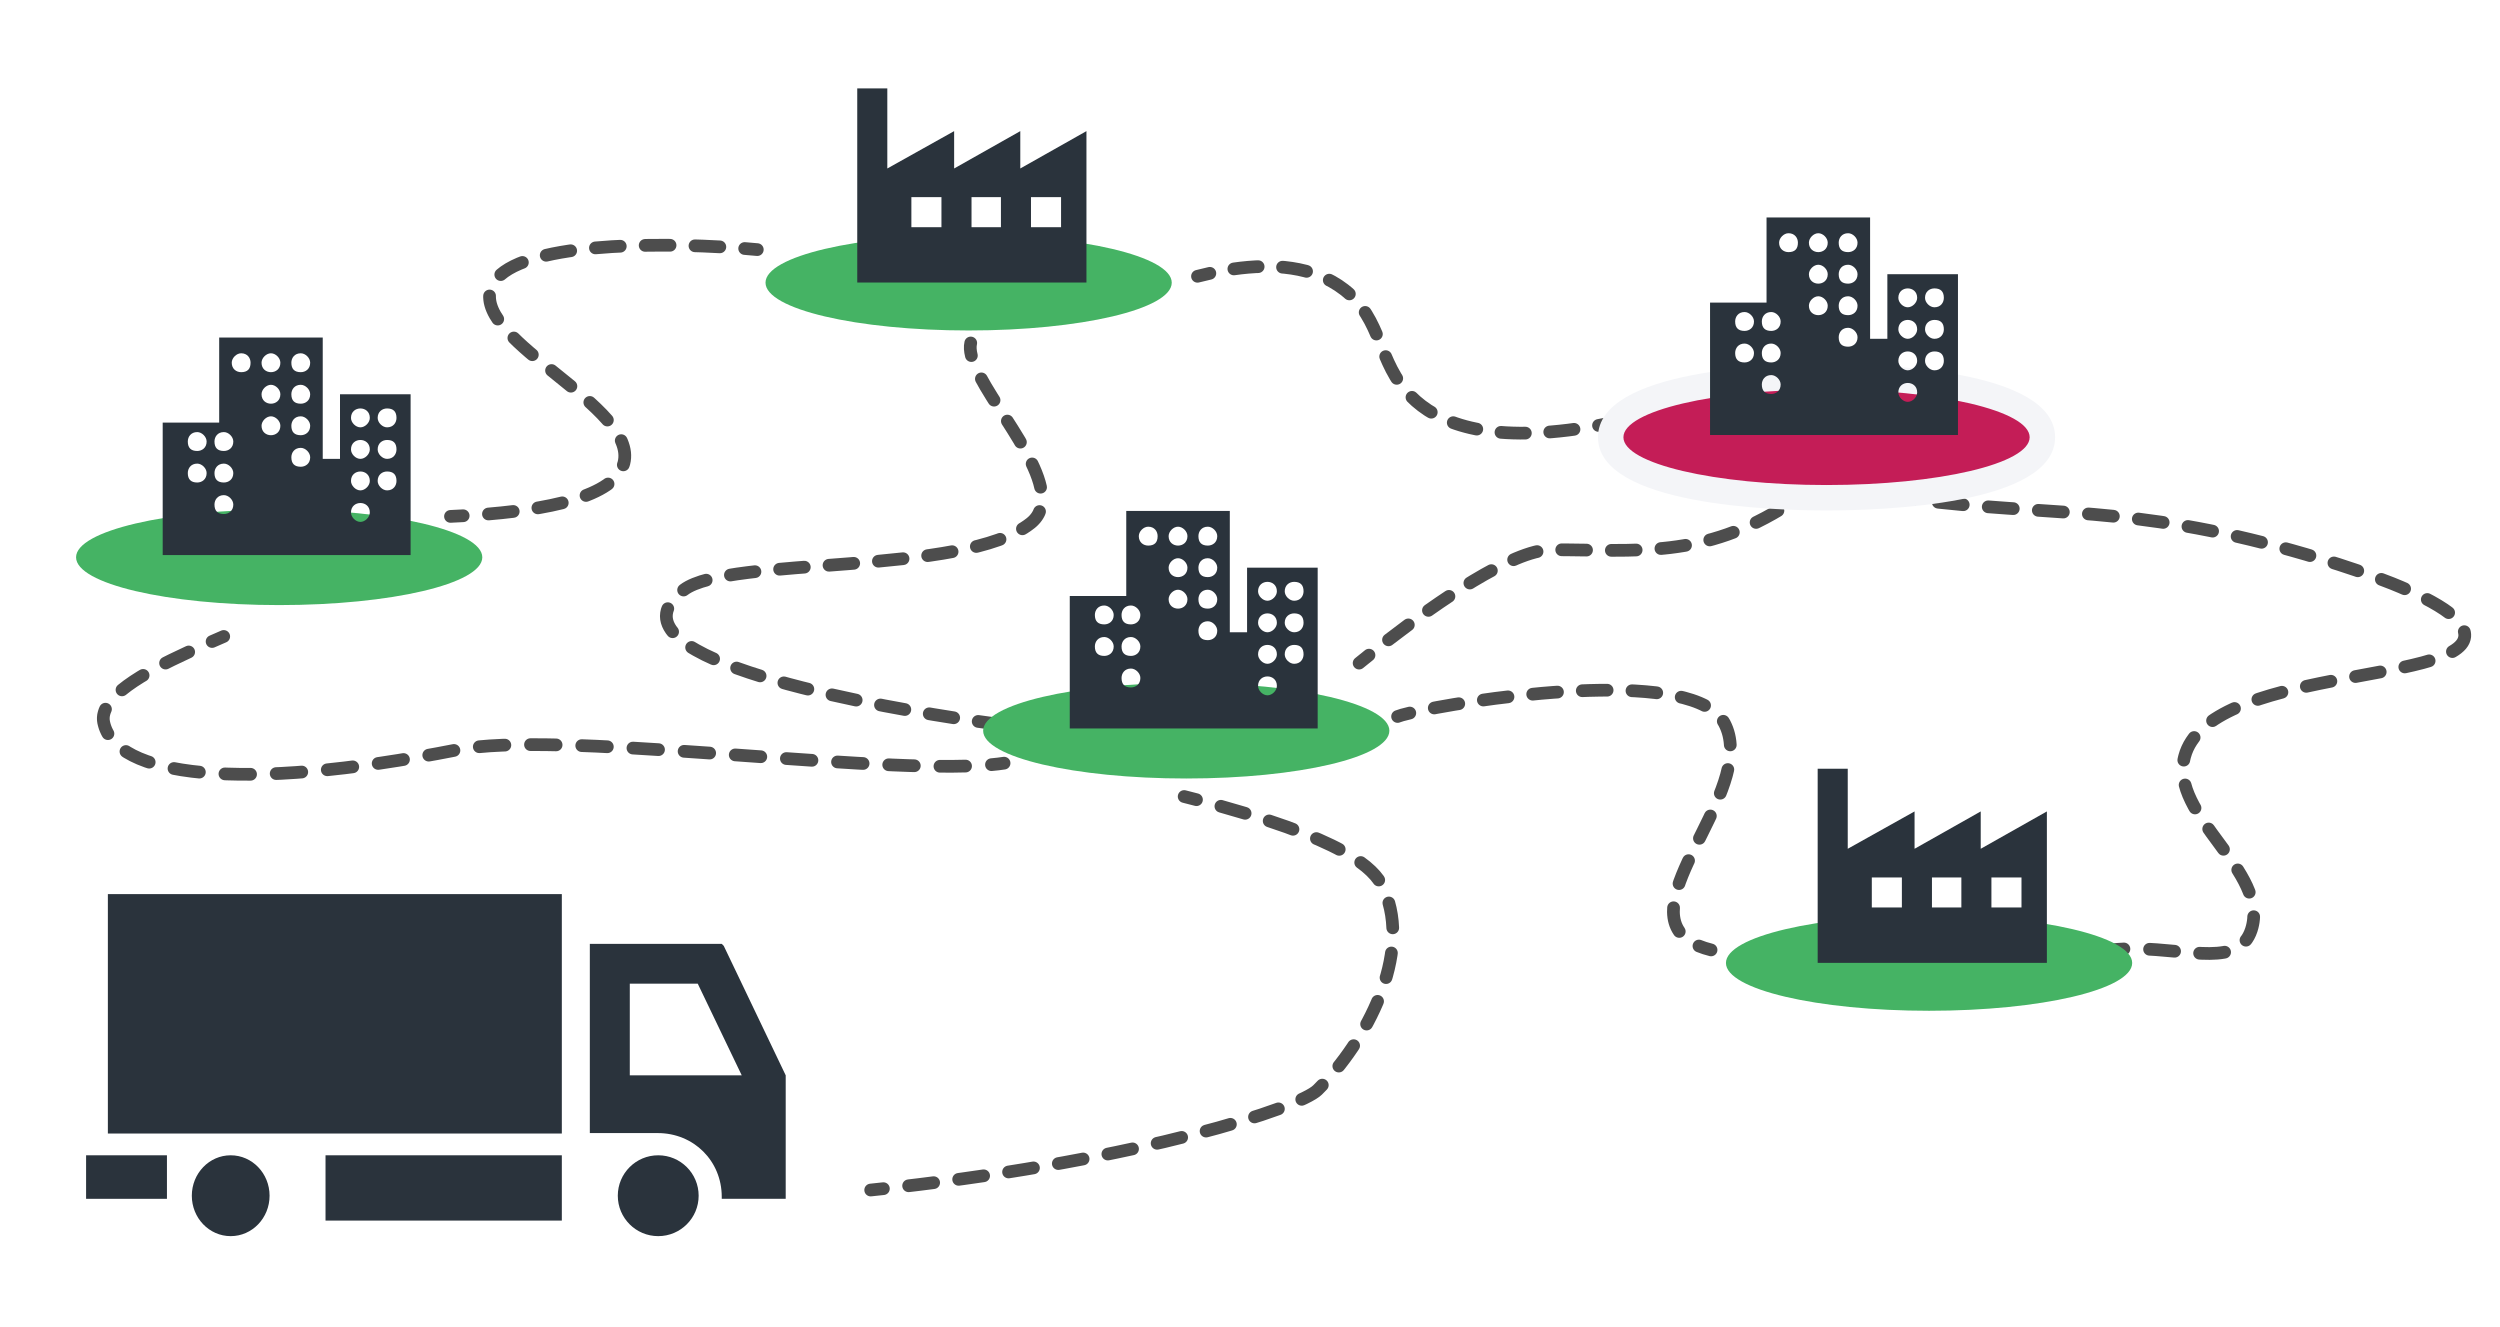 <?xml version="1.0" encoding="utf-8"?>
<!-- Generator: Adobe Illustrator 17.0.1, SVG Export Plug-In . SVG Version: 6.00 Build 0)  -->
<!DOCTYPE svg PUBLIC "-//W3C//DTD SVG 1.1//EN" "http://www.w3.org/Graphics/SVG/1.1/DTD/svg11.dtd">
<svg version="1.1" xmlns="http://www.w3.org/2000/svg" xmlns:xlink="http://www.w3.org/1999/xlink" x="0px" y="0px"
	 width="196.537px" height="104.337px" viewBox="0 0 196.537 104.337" enable-background="new 0 0 196.537 104.337"
	 xml:space="preserve">
<g id="レイヤー_1">
</g>
<g id="contents">
	<g>
		<path fill-rule="evenodd" clip-rule="evenodd" fill="#868686" d="M116.163,24.866"/>
		<path fill-rule="evenodd" clip-rule="evenodd" fill="#868686" d="M115.114,80.446"/>
		<g>
			<g>
				<path fill="none" stroke="#4D4D4D" stroke-linecap="round" stroke-miterlimit="10" d="M93.092,62.618
					c0.33,0.084,0.653,0.167,0.969,0.249"/>
				<path fill="none" stroke="#4D4D4D" stroke-linecap="round" stroke-miterlimit="10" stroke-dasharray="1.983,1.983" d="
					M95.981,63.385c10.865,3.033,12.281,5.297,12.841,6.574c2.216,5.048-1.382,11.897-5.243,15.73
					c-1.408,1.397-13.763,5.435-33.147,7.648"/>
				<path fill="none" stroke="#4D4D4D" stroke-linecap="round" stroke-miterlimit="10" d="M69.447,93.447
					c-0.331,0.036-0.664,0.072-0.998,0.107"/>
			</g>
		</g>
		<path fill-rule="evenodd" clip-rule="evenodd" fill="none" stroke="#868686" stroke-miterlimit="10" d="M93.092,62.618"/>
		<path fill-rule="evenodd" clip-rule="evenodd" fill="none" stroke="#868686" stroke-miterlimit="10" d="M61.632,59.472"/>
		<g>
			<g>
				<path fill="none" stroke="#4D4D4D" stroke-linecap="round" stroke-miterlimit="10" d="M17.588,50.034
					c-0.298,0.129-0.603,0.262-0.914,0.398"/>
				<path fill="none" stroke="#4D4D4D" stroke-linecap="round" stroke-miterlimit="10" stroke-dasharray="2.015,2.015" d="
					M14.833,51.254c-3.557,1.635-7.074,3.601-6.683,5.532c0.864,4.26,10.681,5.537,27.79,2.161
					c7.752-1.529,31.104,1.769,40.998,1.238"/>
				<path fill="none" stroke="#4D4D4D" stroke-linecap="round" stroke-miterlimit="10" d="M77.944,60.114
					c0.354-0.032,0.685-0.071,0.991-0.118"/>
			</g>
		</g>
		<g>
			<g>
				<path fill="none" stroke="#4D4D4D" stroke-linecap="round" stroke-miterlimit="10" d="M59.535,19.623
					c-0.315-0.029-0.647-0.058-0.993-0.086"/>
				<path fill="none" stroke="#4D4D4D" stroke-linecap="round" stroke-miterlimit="10" stroke-dasharray="1.958,1.958" d="
					M56.591,19.407c-6.881-0.379-17.045-0.109-18.03,3.362c-1.169,4.123,11.617,9.218,10.487,13.633
					c-0.688,2.685-6.164,3.703-11.652,4.083"/>
				<path fill="none" stroke="#4D4D4D" stroke-linecap="round" stroke-miterlimit="10" d="M36.413,40.546
					c-0.334,0.019-0.667,0.035-0.998,0.05"/>
			</g>
		</g>
		<g>
			<g>
				<path fill="none" stroke="#4D4D4D" stroke-linecap="round" stroke-miterlimit="10" d="M77.887,56.851
					c0,0-0.357-0.046-0.987-0.136"/>
				<path fill="none" stroke="#4D4D4D" stroke-linecap="round" stroke-miterlimit="10" stroke-dasharray="1.948,1.948" d="
					M74.975,56.427c-7.784-1.213-28.033-4.944-21.207-10.063c3.559-2.669,22.022-1.049,27.265-5.243
					c3.063-2.45-2.7-8.545-4.34-12.245"/>
				<path fill="none" stroke="#4D4D4D" stroke-linecap="round" stroke-miterlimit="10" d="M76.364,27.953
					c-0.093-0.372-0.116-0.705-0.05-0.99"/>
			</g>
		</g>
		<g>
			<g>
				<path fill="none" stroke="#4D4D4D" stroke-linecap="round" stroke-miterlimit="10" d="M134.515,74.678
					c-0.354-0.088-0.671-0.191-0.953-0.307"/>
				<path fill="none" stroke="#4D4D4D" stroke-linecap="round" stroke-miterlimit="10" stroke-dasharray="1.954,1.954" d="
					M132.014,73.226c-2.49-3.587,6.084-11.579,3.549-16.375c-2.3-4.353-18.135-2.166-23.781-1.004"/>
				<path fill="none" stroke="#4D4D4D" stroke-linecap="round" stroke-miterlimit="10" d="M110.831,56.055
					c-0.483,0.114-0.814,0.208-0.96,0.271"/>
			</g>
		</g>
		<path fill-rule="evenodd" clip-rule="evenodd" fill="none" stroke="#868686" stroke-miterlimit="10" d="M166.499,79.397"/>
		<g>
			<g>
				<path fill="none" stroke="#4D4D4D" stroke-linecap="round" stroke-miterlimit="10" d="M145.525,38.499
					c0.334,0.06,0.663,0.117,0.988,0.172"/>
				<path fill="none" stroke="#4D4D4D" stroke-linecap="round" stroke-miterlimit="10" stroke-dasharray="1.973,1.973" d="
					M148.462,38.981c11.221,1.669,17.434,0.615,29.572,3.713c1.76,0.45,16.019,4.156,15.73,7.341
					c-0.338,3.723-20.173,2.479-22.022,9.438c-1.246,4.69,6.766,9.01,5.243,13.633c-0.959,2.912-4.765,1.534-9.027,1.483"/>
				<path fill="none" stroke="#4D4D4D" stroke-linecap="round" stroke-miterlimit="10" d="M166.973,74.602
					c-0.332,0.014-0.665,0.039-0.999,0.076"/>
			</g>
		</g>
		<path fill-rule="evenodd" clip-rule="evenodd" fill="none" stroke="#868686" stroke-miterlimit="10" d="M147.623,39.548"/>
		<path fill-rule="evenodd" clip-rule="evenodd" fill="none" stroke="#868686" stroke-miterlimit="10" d="M126.65,33.256"/>
		<g>
			<g>
				<path fill="none" stroke="#4D4D4D" stroke-linecap="round" stroke-miterlimit="10" d="M94.141,21.72
					c0.316-0.081,0.64-0.159,0.971-0.233"/>
				<path fill="none" stroke="#4D4D4D" stroke-linecap="round" stroke-miterlimit="10" stroke-dasharray="1.919,1.919" d="
					M97,21.141c2.997-0.426,6.239-0.255,8.676,1.628c3.071,2.373,2.57,5.69,5.243,8.389c2.029,2.049,5.873,3.726,13.797,2.451"/>
				<path fill="none" stroke="#4D4D4D" stroke-linecap="round" stroke-miterlimit="10" d="M125.667,33.446
					c0.321-0.059,0.648-0.122,0.982-0.19"/>
			</g>
		</g>
		<path fill-rule="evenodd" clip-rule="evenodd" fill="#868686" d="M131.308,59.396"/>
		<g>
			<g>
				<path fill="none" stroke="#4D4D4D" stroke-linecap="round" stroke-miterlimit="10" d="M106.847,52.13
					c0.227-0.185,0.487-0.395,0.776-0.626"/>
				<path fill="none" stroke="#4D4D4D" stroke-linecap="round" stroke-miterlimit="10" stroke-dasharray="1.951,1.951" d="
					M109.158,50.301c3.752-2.886,9.732-7.083,12.773-7.083c6.805,0,11.917,0.749,18.685-3.592"/>
				<path fill="none" stroke="#4D4D4D" stroke-linecap="round" stroke-miterlimit="10" d="M141.432,39.082
					c0.269-0.185,0.54-0.378,0.815-0.58"/>
			</g>
		</g>
		<g>
			<polygon fill-rule="evenodd" clip-rule="evenodd" fill="#2A333C" points="8.379,90.823 6.768,90.823 6.768,94.245 13.124,94.245 
				13.124,94.11 13.124,90.823 8.379,90.823 8.379,90.823 			"/>
			<polygon fill-rule="evenodd" clip-rule="evenodd" fill="#2A333C" points="28.8,89.112 44.168,89.112 44.168,70.29 8.48,70.29 
				8.48,89.112 28.8,89.112 28.8,89.112 			"/>
			<path fill-rule="evenodd" clip-rule="evenodd" fill="#2A333C" d="M15.08,94.001c0-1.755,1.368-3.178,3.056-3.178
				c1.688,0,3.056,1.423,3.056,3.178c0,1.755-1.368,3.178-3.056,3.178C16.448,97.179,15.08,95.756,15.08,94.001L15.08,94.001z"/>
			<polygon fill-rule="evenodd" clip-rule="evenodd" fill="#2A333C" points="44.168,90.823 25.591,90.823 25.591,95.956 
				28.829,95.956 44.168,95.956 44.168,90.823 44.168,90.823 			"/>
			<path fill-rule="evenodd" clip-rule="evenodd" fill="#2A333C" d="M48.568,94.001c0-1.755,1.423-3.178,3.178-3.178
				s3.178,1.423,3.178,3.178c0,1.755-1.423,3.178-3.178,3.178S48.568,95.756,48.568,94.001L48.568,94.001z"/>
			<path fill-rule="evenodd" clip-rule="evenodd" fill="#2A333C" d="M56.74,94.089v0.157l0,0c1.886,0,1.886,0,1.886,0l0,0
				c2.671,0,2.671,0,2.671,0l0,0c0.471,0,0.471,0,0.471,0c0-9.709,0-9.709,0-9.709c-4.871-10.179-4.871-10.179-4.871-10.179
				c-0.157-0.157-0.157-0.157-0.157-0.157c-10.371,0-10.371,0-10.371,0c0,10.335,0,10.335,0,10.335c0,4.541,0,4.541,0,4.541
				c5.343,0,5.343,0,5.343,0C54.54,89.077,56.74,91.27,56.74,94.089L56.74,94.089z M54.854,77.333
				c3.457,7.203,3.457,7.203,3.457,7.203c-8.8,0-8.8,0-8.8,0c0-7.203,0-7.203,0-7.203H54.854L54.854,77.333L54.854,77.333z"/>
		</g>
		<g>
			<ellipse fill-rule="evenodd" clip-rule="evenodd" fill="#45B364" cx="76.149" cy="22.223" rx="15.968" ry="3.757"/>
			<path fill-rule="evenodd" clip-rule="evenodd" fill="#2A333C" d="M67.392,6.952v15.261h2.364l0,0h15.655V10.308l-5.201,2.937
				v-2.937l-5.201,2.937v-2.937l-5.253,2.937V6.952H67.392L67.392,6.952L67.392,6.952z M81.051,15.5h2.364v2.36h-2.364V15.5
				L81.051,15.5L81.051,15.5z M76.376,15.5h2.312v2.36h-2.312V15.5L76.376,15.5L76.376,15.5z M71.648,15.5h2.364v2.36h-2.364V15.5
				L71.648,15.5L71.648,15.5z"/>
		</g>
		<g>
			<ellipse fill-rule="evenodd" clip-rule="evenodd" fill="#45B364" cx="151.653" cy="75.705" rx="15.968" ry="3.757"/>
			<path fill-rule="evenodd" clip-rule="evenodd" fill="#2A333C" d="M142.896,60.434v15.261h2.364l0,0h15.655V63.79l-5.201,2.937
				V63.79l-5.201,2.937V63.79l-5.253,2.937v-6.293H142.896L142.896,60.434L142.896,60.434z M156.555,68.982h2.364v2.36h-2.364
				V68.982L156.555,68.982L156.555,68.982z M151.88,68.982h2.312v2.36h-2.312V68.982L151.88,68.982L151.88,68.982z M147.152,68.982
				h2.364v2.36h-2.364V68.982L147.152,68.982L147.152,68.982z"/>
		</g>
		<g>
			<ellipse fill-rule="evenodd" clip-rule="evenodd" fill="#45B364" cx="93.257" cy="57.445" rx="15.968" ry="3.757"/>
			<path fill-rule="evenodd" clip-rule="evenodd" fill="#2A333C" d="M84.099,57.266c19.49,0,19.49,0,19.49,0
				c0-12.639,0-12.639,0-12.639c-5.551,0-5.551,0-5.551,0c0,5.08,0,5.08,0,5.08c-1.357,0-1.357,0-1.357,0c0-9.541,0-9.541,0-9.541
				c-8.141,0-8.141,0-8.141,0c0,6.691,0,6.691,0,6.691c-4.441,0-4.441,0-4.441,0V57.266L84.099,57.266L84.099,57.266z
				 M101.739,45.742c0.493,0,0.74,0.248,0.74,0.743l0,0c0,0.372-0.247,0.743-0.74,0.743c-0.37,0-0.74-0.372-0.74-0.743
				C100.999,45.99,101.369,45.742,101.739,45.742L101.739,45.742z M101.739,48.221c0.493,0,0.74,0.248,0.74,0.743l0,0
				c0,0.372-0.247,0.743-0.74,0.743c-0.37,0-0.74-0.372-0.74-0.743C100.999,48.468,101.369,48.221,101.739,48.221L101.739,48.221z
				 M101.739,50.699c0.493,0,0.74,0.248,0.74,0.743l0,0c0,0.372-0.247,0.743-0.74,0.743c-0.37,0-0.74-0.372-0.74-0.743
				C100.999,50.947,101.369,50.699,101.739,50.699L101.739,50.699z M99.642,45.742c0.37,0,0.74,0.248,0.74,0.743l0,0
				c0,0.372-0.37,0.743-0.74,0.743c-0.37,0-0.74-0.372-0.74-0.743C98.902,45.99,99.272,45.742,99.642,45.742L99.642,45.742z
				 M99.642,48.221c0.37,0,0.74,0.248,0.74,0.743l0,0c0,0.372-0.37,0.743-0.74,0.743c-0.37,0-0.74-0.372-0.74-0.743
				C98.902,48.468,99.272,48.221,99.642,48.221L99.642,48.221z M99.642,50.699c0.37,0,0.74,0.248,0.74,0.743l0,0
				c0,0.372-0.37,0.743-0.74,0.743c-0.37,0-0.74-0.372-0.74-0.743C98.902,50.947,99.272,50.699,99.642,50.699L99.642,50.699z
				 M99.642,53.177c0.37,0,0.74,0.248,0.74,0.743l0,0c0,0.372-0.37,0.743-0.74,0.743c-0.37,0-0.74-0.372-0.74-0.743
				C98.902,53.425,99.272,53.177,99.642,53.177L99.642,53.177z M94.954,41.406c0.37,0,0.74,0.372,0.74,0.743l0,0
				c0,0.496-0.37,0.743-0.74,0.743c-0.493,0-0.74-0.248-0.74-0.743C94.214,41.777,94.461,41.406,94.954,41.406L94.954,41.406z
				 M94.954,43.884c0.37,0,0.74,0.372,0.74,0.743l0,0c0,0.496-0.37,0.743-0.74,0.743c-0.493,0-0.74-0.248-0.74-0.743
				C94.214,44.255,94.461,43.884,94.954,43.884L94.954,43.884z M94.954,46.362c0.37,0,0.74,0.372,0.74,0.743l0,0
				c0,0.496-0.37,0.743-0.74,0.743c-0.493,0-0.74-0.248-0.74-0.743C94.214,46.734,94.461,46.362,94.954,46.362L94.954,46.362z
				 M94.954,48.84c0.37,0,0.74,0.372,0.74,0.743l0,0c0,0.496-0.37,0.743-0.74,0.743c-0.493,0-0.74-0.248-0.74-0.743
				C94.214,49.212,94.461,48.84,94.954,48.84L94.954,48.84z M92.611,41.406c0.37,0,0.74,0.372,0.74,0.743l0,0
				c0,0.496-0.37,0.743-0.74,0.743c-0.37,0-0.74-0.248-0.74-0.743C91.871,41.777,92.241,41.406,92.611,41.406L92.611,41.406z
				 M92.611,43.884c0.37,0,0.74,0.372,0.74,0.743l0,0c0,0.496-0.37,0.743-0.74,0.743c-0.37,0-0.74-0.248-0.74-0.743
				C91.871,44.255,92.241,43.884,92.611,43.884L92.611,43.884z M92.611,46.362c0.37,0,0.74,0.372,0.74,0.743l0,0
				c0,0.496-0.37,0.743-0.74,0.743c-0.37,0-0.74-0.248-0.74-0.743C91.871,46.734,92.241,46.362,92.611,46.362L92.611,46.362z
				 M90.267,41.406c0.493,0,0.74,0.372,0.74,0.743l0,0c0,0.496-0.247,0.743-0.74,0.743c-0.37,0-0.74-0.248-0.74-0.743
				C89.527,41.777,89.897,41.406,90.267,41.406L90.267,41.406z M88.91,47.601c0.37,0,0.74,0.372,0.74,0.743l0,0
				c0,0.496-0.37,0.743-0.74,0.743c-0.493,0-0.74-0.248-0.74-0.743C88.17,47.973,88.417,47.601,88.91,47.601L88.91,47.601z
				 M88.91,50.079c0.37,0,0.74,0.372,0.74,0.743l0,0c0,0.496-0.37,0.743-0.74,0.743c-0.493,0-0.74-0.248-0.74-0.743
				C88.17,50.451,88.417,50.079,88.91,50.079L88.91,50.079z M88.91,52.558c0.37,0,0.74,0.372,0.74,0.743l0,0
				c0,0.496-0.37,0.743-0.74,0.743c-0.493,0-0.74-0.248-0.74-0.743C88.17,52.929,88.417,52.558,88.91,52.558L88.91,52.558z
				 M86.813,47.601c0.37,0,0.74,0.372,0.74,0.743l0,0c0,0.496-0.37,0.743-0.74,0.743c-0.493,0-0.74-0.248-0.74-0.743
				C86.073,47.973,86.32,47.601,86.813,47.601L86.813,47.601z M86.813,50.079c0.37,0,0.74,0.372,0.74,0.743l0,0
				c0,0.496-0.37,0.743-0.74,0.743c-0.493,0-0.74-0.248-0.74-0.743C86.073,50.451,86.32,50.079,86.813,50.079L86.813,50.079z"/>
		</g>
		<g>
			<g>
				<path fill-rule="evenodd" clip-rule="evenodd" fill="#C41D57" d="M143.593,39.132c-6.302,0-16.968-1.002-16.968-4.757
					c0-3.755,10.666-4.757,16.968-4.757c6.303,0,16.969,1.002,16.969,4.757C160.561,38.13,149.895,39.132,143.593,39.132z"/>
				<path fill="#F4F5F8" d="M143.593,30.617c8.819,0,15.968,1.682,15.968,3.757s-7.149,3.757-15.968,3.757
					c-8.819,0-15.968-1.682-15.968-3.757S134.774,30.617,143.593,30.617 M143.593,28.617c-4.215,0-17.968,0.415-17.968,5.757
					c0,5.342,13.753,5.757,17.968,5.757s17.968-0.415,17.968-5.757C161.561,29.032,147.808,28.617,143.593,28.617L143.593,28.617z"
					/>
			</g>
			<path fill-rule="evenodd" clip-rule="evenodd" fill="#2A333C" d="M134.435,34.196c19.49,0,19.49,0,19.49,0
				c0-12.639,0-12.639,0-12.639c-5.551,0-5.551,0-5.551,0c0,5.08,0,5.08,0,5.08c-1.357,0-1.357,0-1.357,0c0-9.541,0-9.541,0-9.541
				c-8.141,0-8.141,0-8.141,0c0,6.691,0,6.691,0,6.691c-4.441,0-4.441,0-4.441,0V34.196L134.435,34.196L134.435,34.196z
				 M152.075,22.672c0.493,0,0.74,0.248,0.74,0.743l0,0c0,0.372-0.247,0.743-0.74,0.743c-0.37,0-0.74-0.372-0.74-0.743
				C151.335,22.92,151.705,22.672,152.075,22.672L152.075,22.672z M152.075,25.15c0.493,0,0.74,0.248,0.74,0.743l0,0
				c0,0.372-0.247,0.743-0.74,0.743c-0.37,0-0.74-0.372-0.74-0.743C151.335,25.398,151.705,25.15,152.075,25.15L152.075,25.15z
				 M152.075,27.628c0.493,0,0.74,0.248,0.74,0.743l0,0c0,0.372-0.247,0.743-0.74,0.743c-0.37,0-0.74-0.372-0.74-0.743
				C151.335,27.876,151.705,27.628,152.075,27.628L152.075,27.628z M149.978,22.672c0.37,0,0.74,0.248,0.74,0.743l0,0
				c0,0.372-0.37,0.743-0.74,0.743c-0.37,0-0.74-0.372-0.74-0.743C149.238,22.92,149.608,22.672,149.978,22.672L149.978,22.672z
				 M149.978,25.15c0.37,0,0.74,0.248,0.74,0.743l0,0c0,0.372-0.37,0.743-0.74,0.743c-0.37,0-0.74-0.372-0.74-0.743
				C149.238,25.398,149.608,25.15,149.978,25.15L149.978,25.15z M149.978,27.628c0.37,0,0.74,0.248,0.74,0.743l0,0
				c0,0.372-0.37,0.743-0.74,0.743c-0.37,0-0.74-0.372-0.74-0.743C149.238,27.876,149.608,27.628,149.978,27.628L149.978,27.628z
				 M149.978,30.106c0.37,0,0.74,0.248,0.74,0.743l0,0c0,0.372-0.37,0.743-0.74,0.743c-0.37,0-0.74-0.372-0.74-0.743
				C149.238,30.354,149.608,30.106,149.978,30.106L149.978,30.106z M145.29,18.335c0.37,0,0.74,0.372,0.74,0.743l0,0
				c0,0.496-0.37,0.743-0.74,0.743c-0.493,0-0.74-0.248-0.74-0.743C144.55,18.707,144.797,18.335,145.29,18.335L145.29,18.335z
				 M145.29,20.813c0.37,0,0.74,0.372,0.74,0.743l0,0c0,0.496-0.37,0.743-0.74,0.743c-0.493,0-0.74-0.248-0.74-0.743
				C144.55,21.185,144.797,20.813,145.29,20.813L145.29,20.813z M145.29,23.291c0.37,0,0.74,0.372,0.74,0.743l0,0
				c0,0.496-0.37,0.743-0.74,0.743c-0.493,0-0.74-0.248-0.74-0.743C144.55,23.663,144.797,23.291,145.29,23.291L145.29,23.291z
				 M145.29,25.77c0.37,0,0.74,0.372,0.74,0.743l0,0c0,0.496-0.37,0.743-0.74,0.743c-0.493,0-0.74-0.248-0.74-0.743
				C144.55,26.141,144.797,25.77,145.29,25.77L145.29,25.77z M142.947,18.335c0.37,0,0.74,0.372,0.74,0.743l0,0
				c0,0.496-0.37,0.743-0.74,0.743c-0.37,0-0.74-0.248-0.74-0.743C142.207,18.707,142.577,18.335,142.947,18.335L142.947,18.335z
				 M142.947,20.813c0.37,0,0.74,0.372,0.74,0.743l0,0c0,0.496-0.37,0.743-0.74,0.743c-0.37,0-0.74-0.248-0.74-0.743
				C142.207,21.185,142.577,20.813,142.947,20.813L142.947,20.813z M142.947,23.291c0.37,0,0.74,0.372,0.74,0.743l0,0
				c0,0.496-0.37,0.743-0.74,0.743c-0.37,0-0.74-0.248-0.74-0.743C142.207,23.663,142.577,23.291,142.947,23.291L142.947,23.291z
				 M140.603,18.335c0.493,0,0.74,0.372,0.74,0.743l0,0c0,0.496-0.247,0.743-0.74,0.743c-0.37,0-0.74-0.248-0.74-0.743
				C139.863,18.707,140.233,18.335,140.603,18.335L140.603,18.335z M139.246,24.53c0.37,0,0.74,0.372,0.74,0.743l0,0
				c0,0.496-0.37,0.743-0.74,0.743c-0.493,0-0.74-0.248-0.74-0.743C138.506,24.902,138.753,24.53,139.246,24.53L139.246,24.53z
				 M139.246,27.009c0.37,0,0.74,0.372,0.74,0.743l0,0c0,0.496-0.37,0.743-0.74,0.743c-0.493,0-0.74-0.248-0.74-0.743
				C138.506,27.38,138.753,27.009,139.246,27.009L139.246,27.009z M139.246,29.487c0.37,0,0.74,0.372,0.74,0.743l0,0
				c0,0.496-0.37,0.743-0.74,0.743c-0.493,0-0.74-0.248-0.74-0.743C138.506,29.859,138.753,29.487,139.246,29.487L139.246,29.487z
				 M137.149,24.53c0.37,0,0.74,0.372,0.74,0.743l0,0c0,0.496-0.37,0.743-0.74,0.743c-0.493,0-0.74-0.248-0.74-0.743
				C136.409,24.902,136.656,24.53,137.149,24.53L137.149,24.53z M137.149,27.009c0.37,0,0.74,0.372,0.74,0.743l0,0
				c0,0.496-0.37,0.743-0.74,0.743c-0.493,0-0.74-0.248-0.74-0.743C136.409,27.38,136.656,27.009,137.149,27.009L137.149,27.009z"/>
		</g>
		<g>
			<ellipse fill-rule="evenodd" clip-rule="evenodd" fill="#45B364" cx="21.948" cy="43.812" rx="15.968" ry="3.757"/>
			<path fill-rule="evenodd" clip-rule="evenodd" fill="#2A333C" d="M12.79,43.634c19.49,0,19.49,0,19.49,0
				c0-12.639,0-12.639,0-12.639c-5.551,0-5.551,0-5.551,0c0,5.08,0,5.08,0,5.08c-1.357,0-1.357,0-1.357,0c0-9.541,0-9.541,0-9.541
				c-8.141,0-8.141,0-8.141,0c0,6.691,0,6.691,0,6.691c-4.441,0-4.441,0-4.441,0V43.634L12.79,43.634L12.79,43.634z M30.43,32.11
				c0.493,0,0.74,0.248,0.74,0.743l0,0c0,0.372-0.247,0.743-0.74,0.743c-0.37,0-0.74-0.372-0.74-0.743
				C29.69,32.358,30.06,32.11,30.43,32.11L30.43,32.11z M30.43,34.588c0.493,0,0.74,0.248,0.74,0.743l0,0
				c0,0.372-0.247,0.743-0.74,0.743c-0.37,0-0.74-0.372-0.74-0.743C29.69,34.836,30.06,34.588,30.43,34.588L30.43,34.588z
				 M30.43,37.066c0.493,0,0.74,0.248,0.74,0.743l0,0c0,0.372-0.247,0.743-0.74,0.743c-0.37,0-0.74-0.372-0.74-0.743
				C29.69,37.314,30.06,37.066,30.43,37.066L30.43,37.066z M28.333,32.11c0.37,0,0.74,0.248,0.74,0.743l0,0
				c0,0.372-0.37,0.743-0.74,0.743c-0.37,0-0.74-0.372-0.74-0.743C27.593,32.358,27.963,32.11,28.333,32.11L28.333,32.11z
				 M28.333,34.588c0.37,0,0.74,0.248,0.74,0.743l0,0c0,0.372-0.37,0.743-0.74,0.743c-0.37,0-0.74-0.372-0.74-0.743
				C27.593,34.836,27.963,34.588,28.333,34.588L28.333,34.588z M28.333,37.066c0.37,0,0.74,0.248,0.74,0.743l0,0
				c0,0.372-0.37,0.743-0.74,0.743c-0.37,0-0.74-0.372-0.74-0.743C27.593,37.314,27.963,37.066,28.333,37.066L28.333,37.066z
				 M28.333,39.544c0.37,0,0.74,0.248,0.74,0.743l0,0c0,0.372-0.37,0.743-0.74,0.743c-0.37,0-0.74-0.372-0.74-0.743
				C27.593,39.792,27.963,39.544,28.333,39.544L28.333,39.544z M23.645,27.773c0.37,0,0.74,0.372,0.74,0.743l0,0
				c0,0.496-0.37,0.743-0.74,0.743c-0.493,0-0.74-0.248-0.74-0.743C22.905,28.145,23.152,27.773,23.645,27.773L23.645,27.773z
				 M23.645,30.251c0.37,0,0.74,0.372,0.74,0.743l0,0c0,0.496-0.37,0.743-0.74,0.743c-0.493,0-0.74-0.248-0.74-0.743
				C22.905,30.623,23.152,30.251,23.645,30.251L23.645,30.251z M23.645,32.729c0.37,0,0.74,0.372,0.74,0.743l0,0
				c0,0.496-0.37,0.743-0.74,0.743c-0.493,0-0.74-0.248-0.74-0.743C22.905,33.101,23.152,32.729,23.645,32.729L23.645,32.729z
				 M23.645,35.208c0.37,0,0.74,0.372,0.74,0.743l0,0c0,0.496-0.37,0.743-0.74,0.743c-0.493,0-0.74-0.248-0.74-0.743
				C22.905,35.579,23.152,35.208,23.645,35.208L23.645,35.208z M21.301,27.773c0.37,0,0.74,0.372,0.74,0.743l0,0
				c0,0.496-0.37,0.743-0.74,0.743s-0.74-0.248-0.74-0.743C20.561,28.145,20.931,27.773,21.301,27.773L21.301,27.773z
				 M21.301,30.251c0.37,0,0.74,0.372,0.74,0.743l0,0c0,0.496-0.37,0.743-0.74,0.743s-0.74-0.248-0.74-0.743
				C20.561,30.623,20.931,30.251,21.301,30.251L21.301,30.251z M21.301,32.729c0.37,0,0.74,0.372,0.74,0.743l0,0
				c0,0.496-0.37,0.743-0.74,0.743s-0.74-0.248-0.74-0.743C20.561,33.101,20.931,32.729,21.301,32.729L21.301,32.729z
				 M18.958,27.773c0.493,0,0.74,0.372,0.74,0.743l0,0c0,0.496-0.247,0.743-0.74,0.743c-0.37,0-0.74-0.248-0.74-0.743
				C18.218,28.145,18.588,27.773,18.958,27.773L18.958,27.773z M17.601,33.968c0.37,0,0.74,0.372,0.74,0.743l0,0
				c0,0.496-0.37,0.743-0.74,0.743c-0.493,0-0.74-0.248-0.74-0.743C16.861,34.34,17.107,33.968,17.601,33.968L17.601,33.968z
				 M17.601,36.447c0.37,0,0.74,0.372,0.74,0.743l0,0c0,0.496-0.37,0.743-0.74,0.743c-0.493,0-0.74-0.248-0.74-0.743
				C16.861,36.818,17.107,36.447,17.601,36.447L17.601,36.447z M17.601,38.925c0.37,0,0.74,0.372,0.74,0.743l0,0
				c0,0.496-0.37,0.743-0.74,0.743c-0.493,0-0.74-0.248-0.74-0.743C16.861,39.297,17.107,38.925,17.601,38.925L17.601,38.925z
				 M15.504,33.968c0.37,0,0.74,0.372,0.74,0.743l0,0c0,0.496-0.37,0.743-0.74,0.743c-0.493,0-0.74-0.248-0.74-0.743
				C14.764,34.34,15.01,33.968,15.504,33.968L15.504,33.968z M15.504,36.447c0.37,0,0.74,0.372,0.74,0.743l0,0
				c0,0.496-0.37,0.743-0.74,0.743c-0.493,0-0.74-0.248-0.74-0.743C14.764,36.818,15.01,36.447,15.504,36.447L15.504,36.447z"/>
		</g>
	</g>
</g>
</svg>
